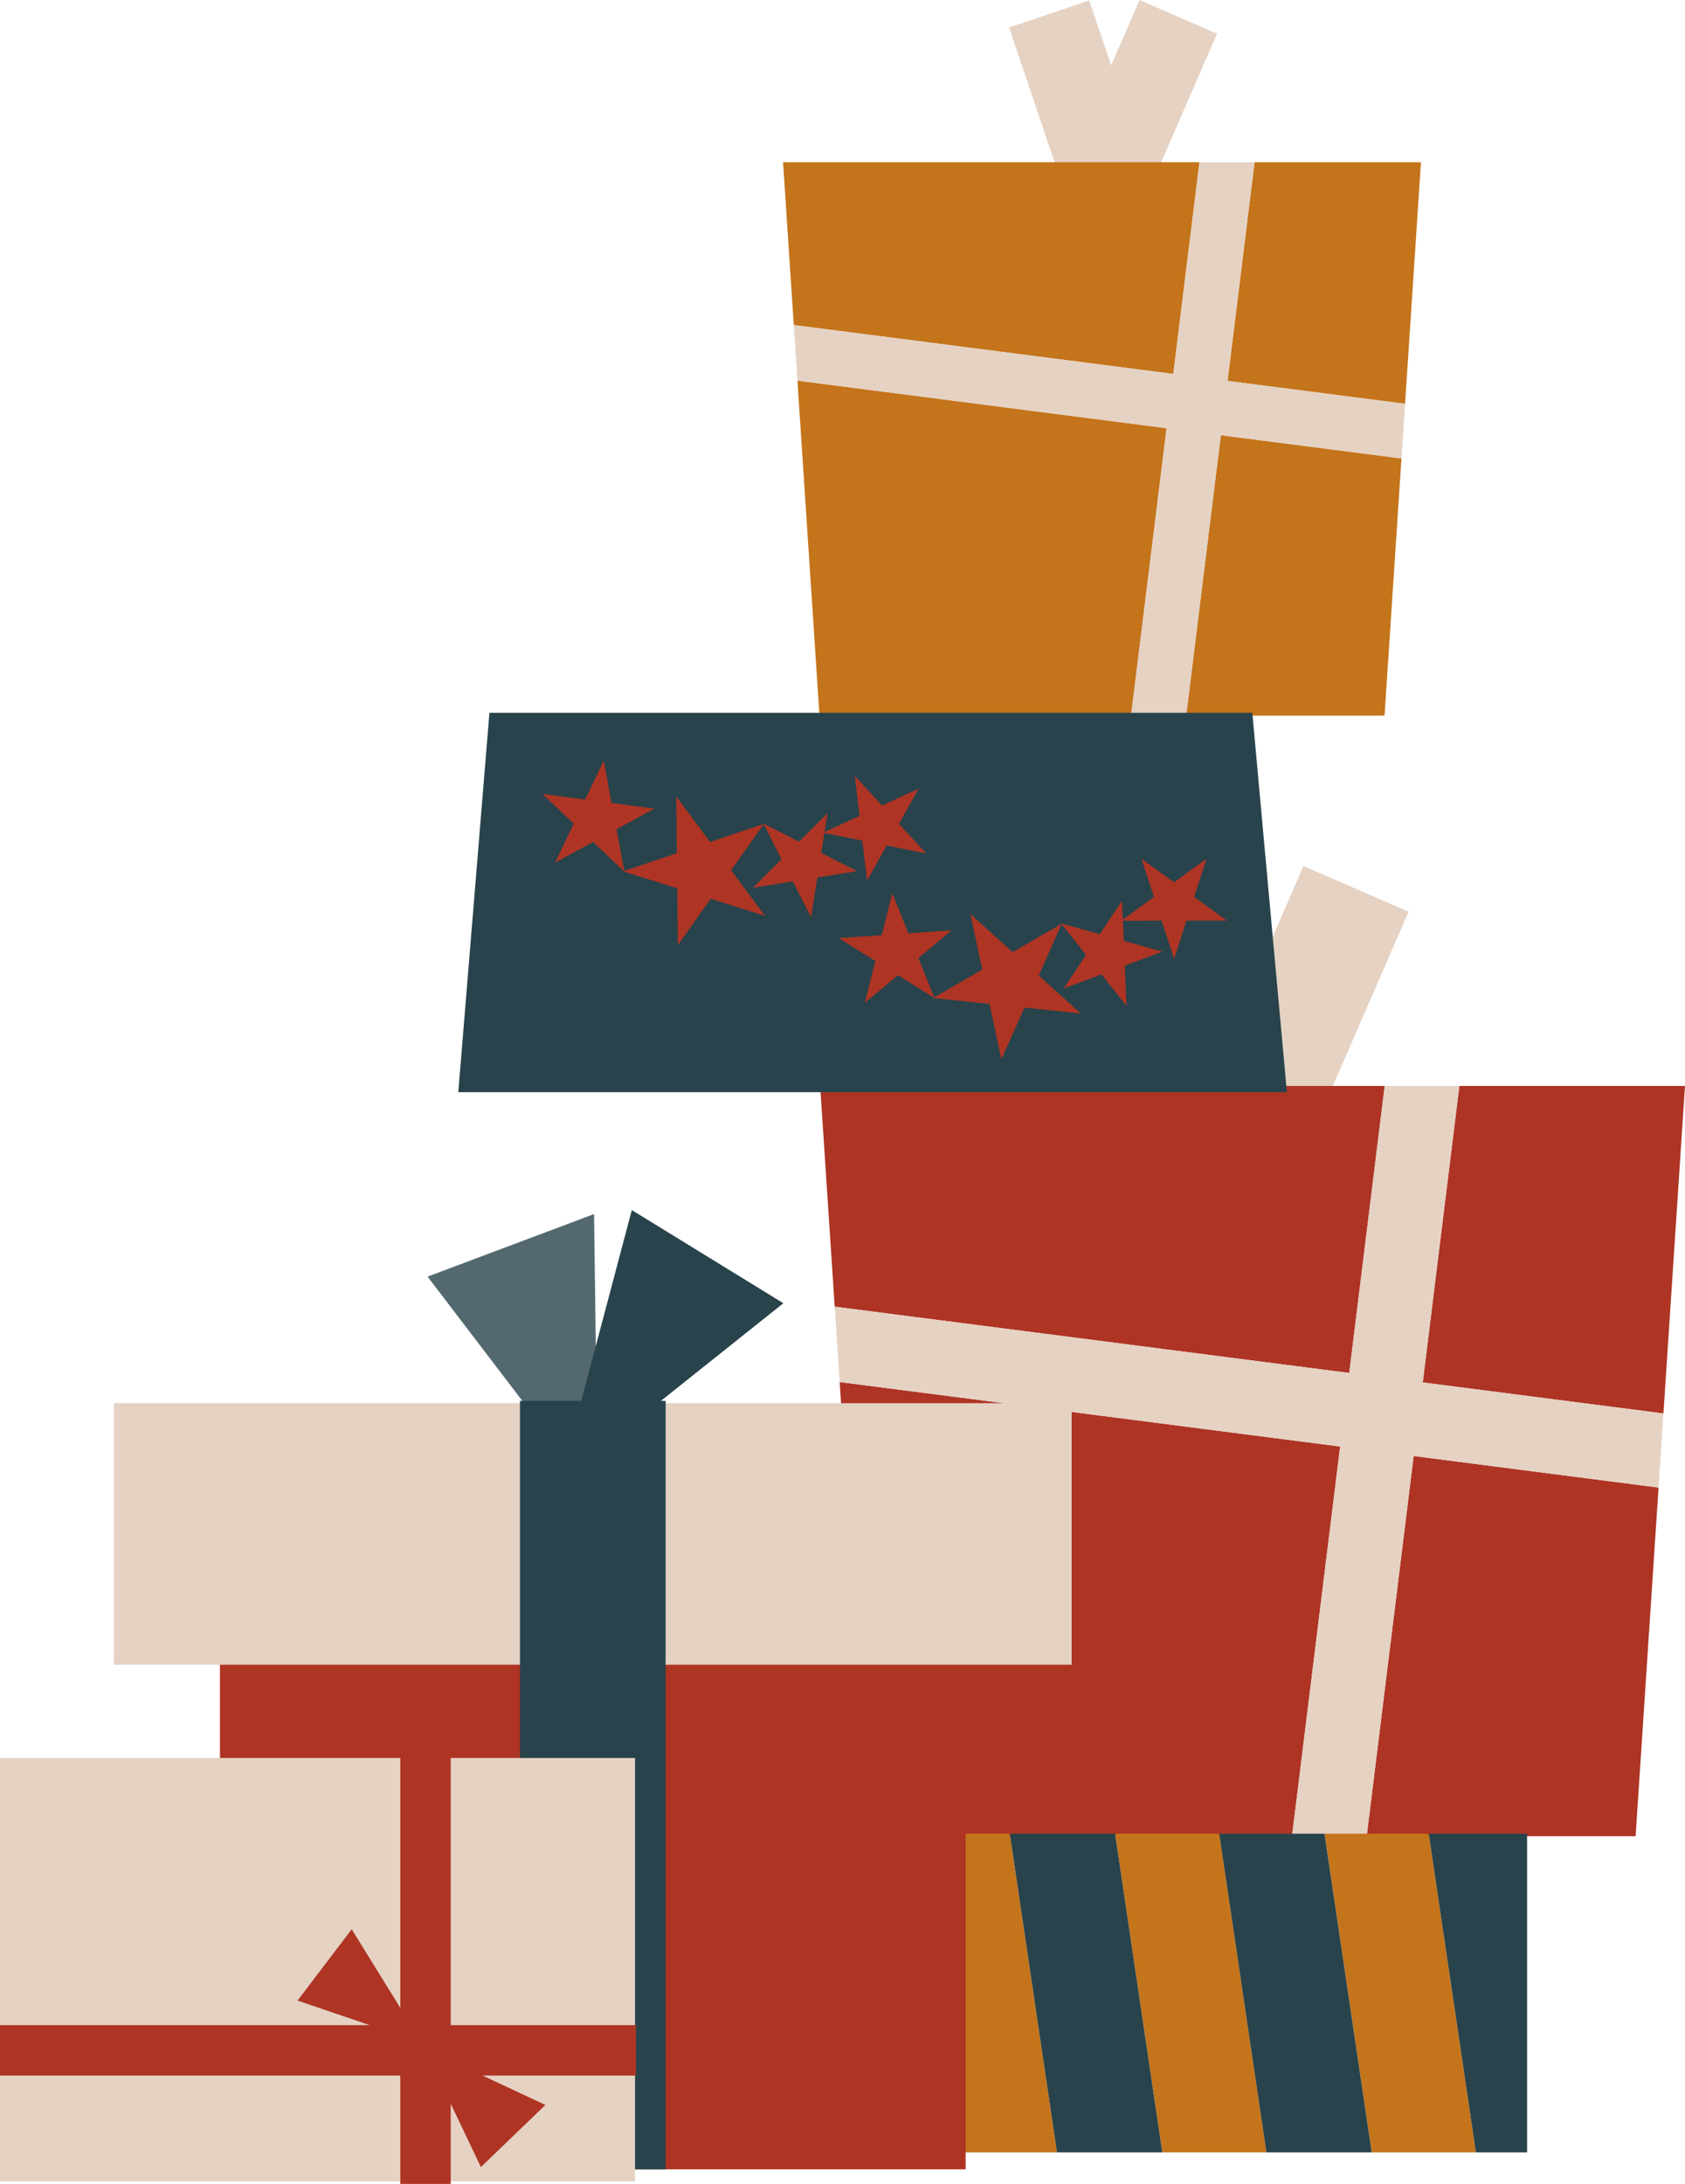 <svg xmlns="http://www.w3.org/2000/svg" width="233.133" height="302.129" viewBox="0 0 233.133 302.129">
  <defs>
    <style>
      .cls-1 {
        fill: #e5d2c3;
      }

      .cls-2 {
        fill: #ae3424;
      }

      .cls-3 {
        fill: #c4741b;
      }

      .cls-4 {
        fill: #28434b;
      }

      .cls-5 {
        fill: #53696f;
      }
    </style>
  </defs>
  <g id="グループ_702" data-name="グループ 702" transform="translate(-272.867 -154.285)">
    <g id="右" transform="translate(336.277 154.285)">
      <g id="グループ_153" data-name="グループ 153" transform="translate(0 0)">
        <g id="グループ_150" data-name="グループ 150" transform="translate(50.067 119.806)">
          <rect id="長方形_1882" data-name="長方形 1882" class="cls-1" width="15.858" height="35.08" transform="translate(66.869 0) rotate(23.492)"/>
          <rect id="長方形_1883" data-name="長方形 1883" class="cls-1" width="15.858" height="35.08" transform="translate(42.398 5.162) rotate(-18.642)"/>
          <g id="グループ_149" data-name="グループ 149" transform="translate(0 30.424)">
            <path id="パス_616" data-name="パス 616" class="cls-2" d="M1176.138,811.031h37.211l3.176-48.237-33.885-4.365Z" transform="translate(-1100.527 -707.232)"/>
            <path id="パス_617" data-name="パス 617" class="cls-2" d="M971.536,729.72l4.137,62.833h58.447l6.663-53.913Z" transform="translate(-968.838 -688.755)"/>
            <path id="パス_618" data-name="パス 618" class="cls-2" d="M1231.213,660.08l2.983-45.312h-31.216l-5.07,41.021Z" transform="translate(-1114.541 -614.768)"/>
            <path id="パス_619" data-name="パス 619" class="cls-2" d="M1042.076,614.768h-78.11l2.011,30.54,71.191,9.171Z" transform="translate(-963.967 -614.768)"/>
            <path id="パス_620" data-name="パス 620" class="cls-1" d="M1050.968,655.79l5.07-41.021h-10.33L1040.8,654.48l-71.191-9.171.687,10.425,69.247,8.921-6.663,53.913h10.33l6.5-52.6,33.885,4.365.675-10.25Z" transform="translate(-967.598 -614.768)"/>
          </g>
        </g>
        <rect id="長方形_1884" data-name="長方形 1884" class="cls-1" width="11.697" height="25.876" transform="matrix(0.917, 0.399, -0.399, 0.917, 94.256, 0)"/>
        <rect id="長方形_1885" data-name="長方形 1885" class="cls-1" width="11.697" height="25.876" transform="matrix(0.948, -0.32, 0.32, 0.948, 76.206, 3.808)"/>
        <path id="パス_621" data-name="パス 621" class="cls-3" d="M1106.061,400.95h27.447l2.342-35.581-24.994-3.22Z" transform="translate(-1005.356 -301.945)"/>
        <path id="パス_622" data-name="パス 622" class="cls-3" d="M955.141,340.974l3.052,46.347H1001.3l4.915-39.767Z" transform="translate(-908.22 -288.316)"/>
        <path id="パス_623" data-name="パス 623" class="cls-3" d="M1146.685,289.605l2.2-33.423H1125.86l-3.74,30.258Z" transform="translate(-1015.693 -233.742)"/>
        <path id="パス_624" data-name="パス 624" class="cls-3" d="M1007.174,256.183H949.559l1.483,22.527,52.512,6.765Z" transform="translate(-904.627 -233.742)"/>
        <path id="パス_625" data-name="パス 625" class="cls-1" d="M1013.733,286.441l3.74-30.258h-7.62l-3.62,29.292-52.512-6.765.506,7.69,51.078,6.58-4.915,39.767h7.62l4.8-38.8,24.995,3.22.5-7.56Z" transform="translate(-907.305 -233.742)"/>
        <g id="グループ_151" data-name="グループ 151" transform="translate(17.979 253.678)">
          <path id="パス_626" data-name="パス 626" class="cls-3" d="M1078.468,905.051,1085,949.133h14.41l-6.531-44.083Z" transform="translate(-1005.576 -905.051)"/>
          <path id="パス_627" data-name="パス 627" class="cls-3" d="M997.148,905.051l6.531,44.083h14.41l-6.531-44.083Z" transform="translate(-953.235 -905.051)"/>
          <path id="パス_628" data-name="パス 628" class="cls-3" d="M914.81,905.051l6.531,44.083h14.773l-6.531-44.083Z" transform="translate(-900.24 -905.051)"/>
          <path id="パス_629" data-name="パス 629" class="cls-3" d="M1159.789,905.051l6.531,44.083h14.411l-6.531-44.083Z" transform="translate(-1057.916 -905.051)"/>
          <path id="パス_630" data-name="パス 630" class="cls-3" d="M874.2,950.31h6.434L874.2,906.88Z" transform="translate(-874.1 -906.228)"/>
          <path id="パス_631" data-name="パス 631" class="cls-2" d="M873.926,905.051l.1.652v-.652Z" transform="translate(-873.926 -905.051)"/>
          <path id="パス_632" data-name="パス 632" class="cls-4" d="M874.2,905.051v.652l6.434,43.43H895.2l-6.531-44.083Z" transform="translate(-874.1 -905.051)"/>
          <path id="パス_633" data-name="パス 633" class="cls-4" d="M956.264,905.051l6.531,44.083h14.57l-6.531-44.083Z" transform="translate(-926.921 -905.051)"/>
          <path id="パス_634" data-name="パス 634" class="cls-4" d="M1037.584,905.051l6.531,44.083h14.57l-6.531-44.083Z" transform="translate(-979.262 -905.051)"/>
          <path id="パス_635" data-name="パス 635" class="cls-4" d="M1118.9,905.051l6.531,44.083h14.57l-6.531-44.083Z" transform="translate(-1031.602 -905.051)"/>
          <path id="パス_636" data-name="パス 636" class="cls-4" d="M1200.225,905.051l6.531,44.083h7.08V905.051Z" transform="translate(-1083.942 -905.051)"/>
        </g>
        <g id="グループ_152" data-name="グループ 152" transform="translate(0 98.615)">
          <path id="パス_637" data-name="パス 637" class="cls-4" d="M938.116,522.409H823.475l4.306-52.477H933.332Z" transform="translate(-823.475 -469.932)"/>
          <path id="パス_638" data-name="パス 638" class="cls-2" d="M905.452,497.2l2.727-4.855-5.06,2.325-3.775-4.093.647,5.531-4.833,2.221.41-2.6-3.935,3.94-4.963-2.525.042.082-7.391,2.489-4.684-6.3.083,7.853-7.273,2.449-1.071-5.767,5.248-2.851-5.922-.777-1.092-5.871-2.569,5.391-5.922-.777,4.334,4.109-2.569,5.392,5.248-2.853,4.247,4.027-.1.035,7.5,2.346.083,7.855,4.549-6.4,7.5,2.348-4.684-6.306,4.513-6.352L889.2,502.1l-3.936,3.941,5.5-.875,2.531,4.961.868-5.5,5.5-.874-4.963-2.526.434-2.753,5.256,1.051.648,5.532,2.727-4.856,5.461,1.094Z" transform="translate(-844.487 -481.846)"/>
          <path id="パス_639" data-name="パス 639" class="cls-2" d="M1020.358,531.838l1.713-5.3-4.5,3.28-4.51-3.266,1.728,5.293-4.3,3.133-.112-2.632-3.079,4.64-5.365-1.494.057.072-6.753,3.9-5.838-5.253,1.635,7.681-6.645,3.839-2.191-5.441,4.58-3.833-5.958.409-2.231-5.539-1.452,5.793-5.958.41,5.062,3.17-1.452,5.794,4.58-3.834,4.959,3.107-.094.055,7.811.818,1.635,7.683,3.192-7.177,7.812.819-5.839-5.254,3.168-7.119,3.383,4.261-3.079,4.641,5.219-1.945,3.462,4.363-.237-5.565,5.218-1.944-5.365-1.494-.119-2.784,5.36-.009,1.729,5.295,1.713-5.3,5.57-.008Z" transform="translate(-918.544 -506.366)"/>
        </g>
      </g>
    </g>
    <g id="左" transform="translate(272.867 321.691)">
      <g id="グループ_148" data-name="グループ 148" transform="translate(0 0)">
        <path id="パス_608" data-name="パス 608" class="cls-5" d="M472.473,696.408l-23.546-30.875,23.036-8.655Z" transform="translate(-389.768 -656.328)"/>
        <path id="パス_609" data-name="パス 609" class="cls-4" d="M500.309,692.866l9.947-37.533,20.964,12.887Z" transform="translate(-422.839 -655.333)"/>
        <rect id="長方形_1881" data-name="長方形 1881" class="cls-2" width="103.172" height="88.568" transform="translate(30.432 44.14)"/>
        <path id="パス_610" data-name="パス 610" class="cls-1" d="M459.666,766.474H327.159V730.289H459.666Z" transform="translate(-311.395 -703.577)"/>
        <path id="パス_611" data-name="パス 611" class="cls-4" d="M484.8,729.4V835.712H504.95V729.4Z" transform="translate(-412.857 -703.004)"/>
        <g id="グループ_147" data-name="グループ 147" transform="translate(0 75.655)">
          <g id="グループ_146" data-name="グループ 146">
            <path id="パス_612" data-name="パス 612" class="cls-1" d="M370.788,926.6H282.922V868.024h87.866Z" transform="translate(-282.922 -867.882)"/>
            <path id="パス_613" data-name="パス 613" class="cls-2" d="M370.917,904.727H345.283v-37.1h-6.973v37.1H282.922V911.7h55.387v14.993h6.973V911.7h25.634Z" transform="translate(-282.922 -867.625)"/>
          </g>
          <path id="パス_614" data-name="パス 614" class="cls-2" d="M464.421,988.584l-8.923,8.594-7.827-16.418Z" transform="translate(-388.96 -940.442)"/>
          <path id="パス_615" data-name="パス 615" class="cls-2" d="M405.935,934.521l-7.493,9.866,17.22,5.856Z" transform="translate(-357.275 -910.681)"/>
        </g>
      </g>
    </g>
  </g>
</svg>
